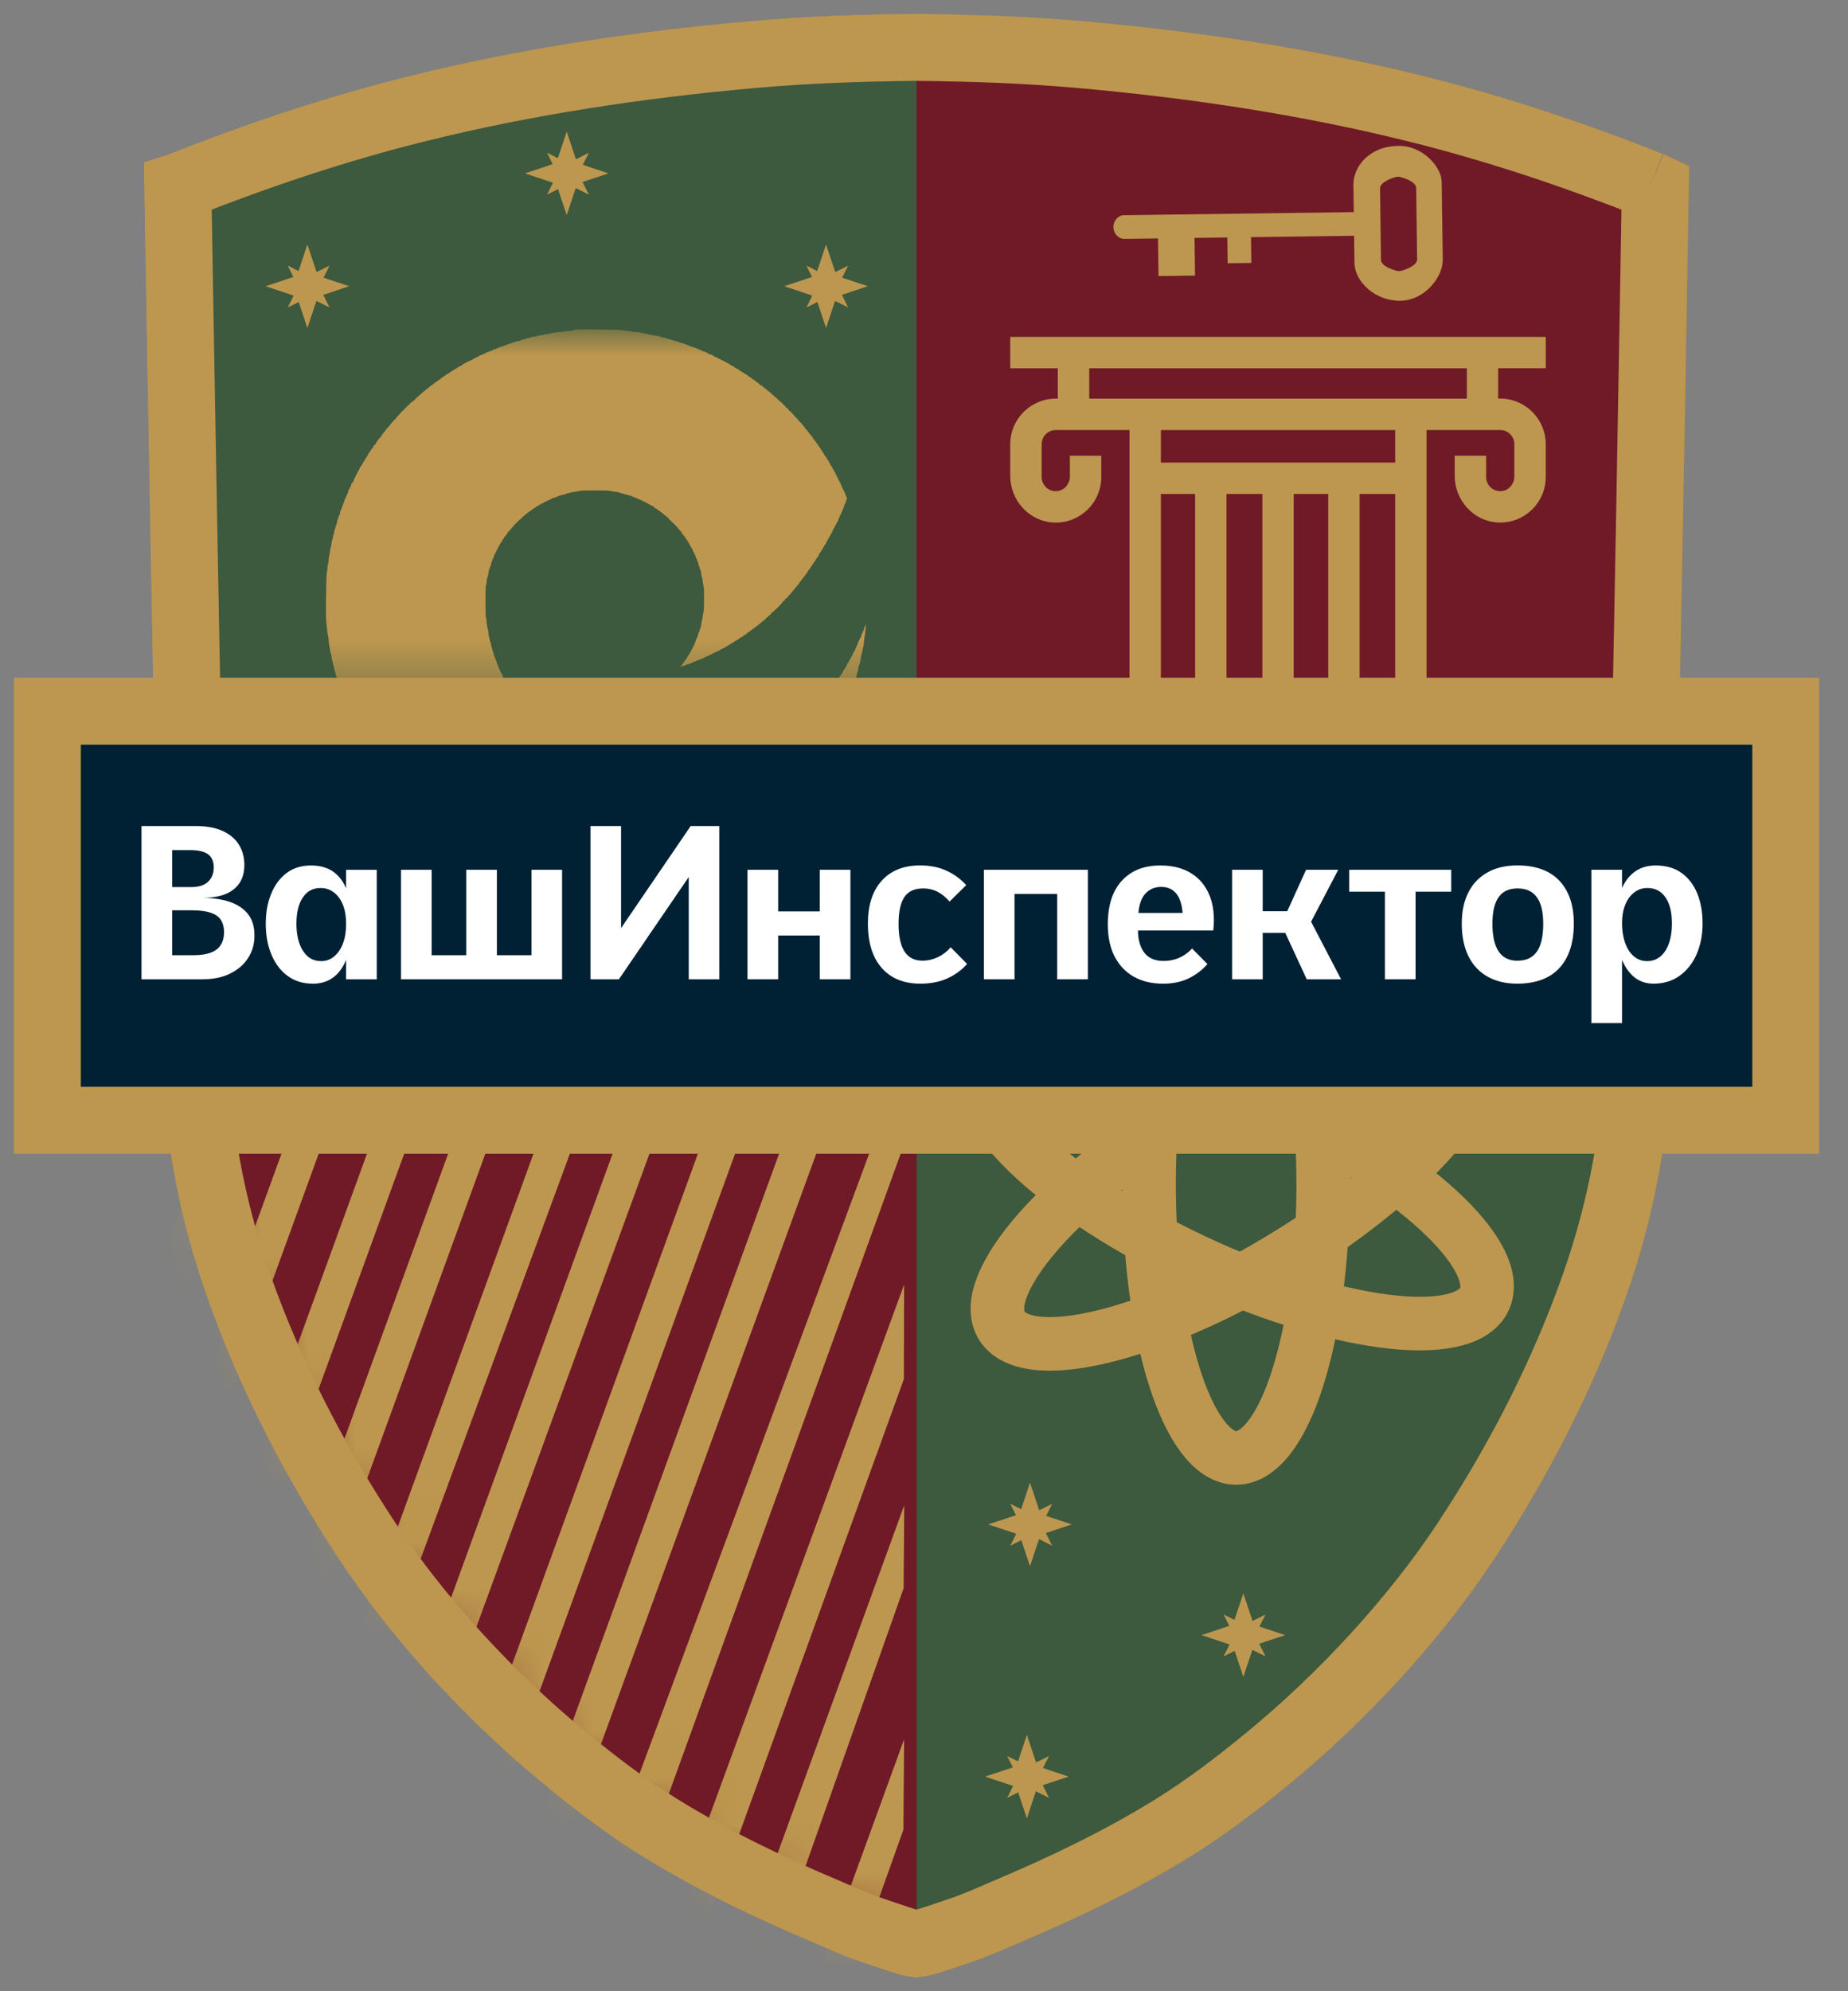 <?xml version="1.0" encoding="UTF-8"?> <svg xmlns="http://www.w3.org/2000/svg" width="39" height="42" viewBox="0 0 39 42" fill="none"><rect x="0" y="0" width="39" height="42" fill="#808080" stroke="none"/><path d="M34.831 3.903C33.225 3.27 31.583 2.716 29.873 2.293C27.581 1.723 25.188 1.364 22.794 1.152C21.624 1.05 19.392 1 19.392 1H19.293C18.115 1.014 17.061 1.05 15.89 1.152C13.497 1.364 11.104 1.723 8.812 2.293C7.101 2.717 5.459 3.27 3.853 3.903C3.786 3.931 3.754 3.941 3.754 3.941C3.754 3.941 3.952 16.011 4.103 21.992C4.146 23.709 4.439 25.428 5.052 27.156C5.69 28.95 6.594 30.751 7.756 32.511C8.831 34.138 10.331 35.776 11.942 37.097C12.568 37.611 13.233 38.12 13.931 38.552C15.109 39.282 16.339 39.851 17.327 40.271C17.715 40.436 18.053 40.591 18.362 40.696C18.799 40.843 19.154 40.975 19.343 41C19.533 40.975 19.888 40.843 20.325 40.696C20.633 40.591 20.97 40.436 21.36 40.271C22.347 39.851 23.578 39.282 24.755 38.552C25.454 38.12 26.118 37.611 26.745 37.097C28.355 35.776 29.855 34.138 30.931 32.511C32.093 30.751 32.997 28.95 33.633 27.156C34.248 25.428 34.539 23.709 34.584 21.992C34.735 16.011 34.933 3.947 34.933 3.947C34.933 3.947 34.9 3.931 34.834 3.903" fill="#002033"></path><path d="M34.831 3.903C33.225 3.27 31.583 2.716 29.873 2.293C27.581 1.723 25.188 1.364 22.794 1.152C21.624 1.05 19.392 1 19.392 1H19.293C18.115 1.014 17.061 1.05 15.89 1.152C13.497 1.364 11.104 1.723 8.812 2.293C7.101 2.717 5.459 3.27 3.853 3.903C3.786 3.931 3.754 3.941 3.754 3.941C3.754 3.941 3.952 16.011 4.103 21.992C4.146 23.709 4.439 25.428 5.052 27.156C5.69 28.95 6.594 30.751 7.756 32.511C8.831 34.138 10.331 35.776 11.942 37.097C12.568 37.611 13.233 38.12 13.931 38.552C15.109 39.282 16.339 39.851 17.327 40.271C17.715 40.436 18.053 40.591 18.362 40.696C18.799 40.843 19.154 40.975 19.343 41C19.533 40.975 19.888 40.843 20.325 40.696C20.633 40.591 20.97 40.436 21.36 40.271C22.347 39.851 23.578 39.282 24.755 38.552C25.454 38.12 26.118 37.611 26.745 37.097C28.355 35.776 29.855 34.138 30.931 32.511C32.093 30.751 32.997 28.95 33.633 27.156C34.248 25.428 34.539 23.709 34.584 21.992C34.735 16.011 34.933 3.947 34.933 3.947C34.933 3.947 34.9 3.931 34.834 3.903" stroke="url(#paint0_linear_64_963)" stroke-width="1.412" stroke-miterlimit="10"></path><path d="M34.544 4.192L34.35 14.626H19.328V1.369C19.328 1.369 27.502 1.298 34.544 4.193V4.192Z" fill="#701A27"></path><path d="M19.343 41V24H4.488C4.488 24 6.238 36.587 19.343 41Z" fill="#701A27"></path><path d="M4.127 4.192L4.321 14.626H19.343V1.369C19.343 1.369 11.169 1.298 4.127 4.193V4.192Z" fill="#3D593E"></path><path d="M19.344 41V24H34.199C34.199 24 32.449 36.587 19.344 41Z" fill="#3D593E"></path><path d="M22.072 32.336L22.619 32.154L22.078 31.974L22.205 31.719L21.931 31.855L21.737 31.272L21.55 31.833L21.321 31.719L21.441 31.959L20.855 32.154L21.447 32.351L21.321 32.603L21.554 32.486L21.737 33.036L21.927 32.464L22.205 32.603L22.072 32.336Z" fill="#BD974F"></path><path d="M6.822 6.22L7.369 6.037L6.828 5.857L6.955 5.602L6.681 5.739L6.487 5.156L6.3 5.717L6.071 5.602L6.191 5.842L5.605 6.037L6.197 6.235L6.071 6.486L6.304 6.37L6.487 6.919L6.678 6.347L6.955 6.486L6.822 6.22Z" fill="#BD974F"></path><path d="M12.294 3.839L12.842 3.657L12.3 3.477L12.428 3.222L12.154 3.359L11.96 2.775L11.773 3.336L11.544 3.222L11.664 3.462L11.078 3.657L11.67 3.854L11.544 4.106L11.777 3.989L11.96 4.539L12.15 3.967L12.428 4.106L12.294 3.839Z" fill="#BD974F"></path><path d="M17.767 6.22L18.314 6.037L17.773 5.857L17.901 5.602L17.627 5.739L17.433 5.156L17.246 5.717L17.017 5.602L17.137 5.842L16.551 6.037L17.142 6.235L17.017 6.486L17.25 6.37L17.433 6.919L17.623 6.347L17.901 6.486L17.767 6.22Z" fill="#BD974F"></path><path d="M26.574 34.671L27.121 34.489L26.579 34.308L26.707 34.054L26.433 34.19L26.239 33.607L26.052 34.168L25.823 34.054L25.943 34.294L25.357 34.489L25.949 34.686L25.823 34.937L26.056 34.821L26.239 35.371L26.43 34.799L26.707 34.937L26.574 34.671Z" fill="#BD974F"></path><path d="M22.006 37.655L22.552 37.473L22.011 37.293L22.139 37.038L21.865 37.175L21.671 36.591L21.484 37.152L21.255 37.038L21.375 37.278L20.789 37.473L21.381 37.67L21.255 37.922L21.488 37.805L21.671 38.355L21.861 37.783L22.139 37.922L22.006 37.655Z" fill="#BD974F"></path><mask id="mask0_64_963" style="mask-type:luminance" maskUnits="userSpaceOnUse" x="3" y="1" width="32" height="40"><path d="M34.831 3.904C33.225 3.27 31.583 2.716 29.873 2.293C27.581 1.723 25.188 1.364 22.794 1.153C21.624 1.05 20.569 1.014 19.392 1H19.293C18.115 1.014 17.061 1.05 15.89 1.153C13.497 1.364 11.104 1.723 8.812 2.293C7.101 2.717 5.459 3.27 3.853 3.904C3.786 3.931 3.754 3.941 3.754 3.941C3.754 3.941 3.952 16.011 4.103 21.992C4.146 23.709 4.439 25.428 5.052 27.156C5.69 28.95 6.594 30.751 7.756 32.511C8.831 34.138 10.331 35.776 11.942 37.097C12.568 37.611 13.233 38.12 13.931 38.552C15.109 39.282 16.339 39.851 17.327 40.271C17.715 40.436 18.053 40.591 18.362 40.696C18.799 40.843 19.154 40.975 19.343 41C19.533 40.975 19.888 40.843 20.325 40.696C20.633 40.591 20.97 40.436 21.36 40.271C22.347 39.851 23.578 39.282 24.755 38.552C25.454 38.12 26.118 37.611 26.745 37.097C28.355 35.776 29.855 34.138 30.931 32.511C32.093 30.751 32.997 28.95 33.633 27.156C34.248 25.428 34.539 23.709 34.584 21.992C34.735 16.011 34.933 3.947 34.933 3.947C34.933 3.947 34.9 3.931 34.834 3.904" fill="white"></path></mask><g mask="url(#mask0_64_963)"><path d="M8.689 18.939L7.996 18.687L-0.889 43.099L-0.196 43.352L8.689 18.939Z" fill="#BD974F"></path><path d="M10.283 19.518L9.59 19.265L0.704 43.678L1.398 43.93L10.283 19.518Z" fill="#BD974F"></path><path d="M11.795 20.07L11.102 19.817L2.216 44.23L2.909 44.482L11.795 20.07Z" fill="#BD974F"></path><path d="M6.405 39.59L5.172 41.059L12.692 20.396L13.385 20.648L6.405 39.59Z" fill="#BD974F"></path><path d="M9.454 35.957L8.117 37.551L14.166 20.934L14.858 21.187L9.454 35.957Z" fill="#BD974F"></path><path d="M10.468 38.196L8.674 40.969L15.755 21.513L16.448 21.765L10.468 38.196Z" fill="#BD974F"></path><path d="M12.184 38.157L9.762 42.69L17.268 22.064L17.962 22.317L12.184 38.157Z" fill="#BD974F"></path><path d="M13.623 39.191L12.93 38.939L19.086 22.329L19.081 24.133L13.623 39.191Z" fill="#BD974F"></path><path d="M7.158 18.381L6.465 18.129L-2.421 42.541L-1.727 42.794L7.158 18.381Z" fill="#BD974F"></path><path d="M5.814 17.869L5.121 17.616L-3.764 42.029L-3.071 42.281L5.814 17.869Z" fill="#BD974F"></path><path d="M13.945 43.259L13.252 43.007L19.08 27.096L19.075 29.089L13.945 43.259Z" fill="#BD974F"></path><path d="M13.799 48.425L13.105 48.173L19.083 31.75L19.07 33.499L13.799 48.425Z" fill="#BD974F"></path><path d="M13.873 53.15L13.18 52.898L19.08 36.687L19.066 38.591L13.873 53.15Z" fill="#BD974F"></path></g><path d="M34.831 3.903C33.225 3.27 31.583 2.716 29.873 2.293C27.581 1.723 25.188 1.364 22.794 1.152C21.624 1.05 20.569 1.014 19.392 1H19.293C18.115 1.014 17.061 1.05 15.89 1.152C13.497 1.364 11.104 1.723 8.812 2.293C7.101 2.717 5.459 3.27 3.853 3.903C3.786 3.931 3.754 3.941 3.754 3.941C3.754 3.941 3.952 16.011 4.103 21.992C4.146 23.709 4.439 25.428 5.052 27.156C5.69 28.95 6.594 30.751 7.756 32.511C8.831 34.138 10.331 35.776 11.942 37.097C12.568 37.611 13.233 38.12 13.931 38.552C15.109 39.282 16.339 39.851 17.327 40.271C17.715 40.436 18.053 40.591 18.362 40.696C18.799 40.843 19.154 40.975 19.343 41C19.533 40.975 19.888 40.843 20.325 40.696C20.633 40.591 20.97 40.436 21.36 40.271C22.347 39.851 23.578 39.282 24.755 38.552C25.454 38.12 26.118 37.611 26.745 37.097C28.355 35.776 29.855 34.138 30.931 32.511C32.093 30.751 32.997 28.95 33.633 27.156C34.248 25.428 34.539 23.709 34.584 21.992C34.735 16.011 34.933 3.947 34.933 3.947C34.933 3.947 34.9 3.931 34.834 3.903" stroke="#BD974F" stroke-width="1.412" stroke-miterlimit="10"></path><mask id="mask1_64_963" style="mask-type:luminance" maskUnits="userSpaceOnUse" x="5" y="6" width="15" height="9"><path d="M19.185 6.957H5.223V14.626H19.185V6.957Z" fill="white"></path></mask><g mask="url(#mask1_64_963)"><path fill-rule="evenodd" clip-rule="evenodd" d="M12.119 6.964C12.11 6.97 12.073 6.976 12.038 6.978C12.003 6.981 11.942 6.986 11.902 6.992C11.863 6.998 11.789 7.006 11.738 7.011C11.687 7.015 11.64 7.024 11.634 7.029C11.627 7.034 11.589 7.041 11.549 7.045C11.508 7.049 11.475 7.055 11.475 7.059C11.475 7.063 11.444 7.069 11.406 7.072C11.368 7.075 11.336 7.082 11.334 7.087C11.333 7.092 11.302 7.099 11.265 7.103C11.229 7.106 11.2 7.112 11.2 7.116C11.2 7.12 11.176 7.127 11.147 7.13C11.119 7.134 11.095 7.14 11.095 7.144C11.095 7.149 11.074 7.155 11.049 7.158C11.023 7.162 10.997 7.17 10.991 7.178C10.984 7.187 10.963 7.193 10.937 7.193C10.914 7.193 10.896 7.197 10.896 7.202C10.896 7.207 10.883 7.211 10.867 7.211C10.851 7.211 10.838 7.215 10.838 7.219C10.838 7.227 10.771 7.25 10.744 7.25C10.734 7.25 10.723 7.254 10.72 7.259C10.716 7.264 10.694 7.273 10.671 7.279C10.648 7.285 10.629 7.293 10.629 7.297C10.629 7.301 10.611 7.306 10.59 7.309C10.568 7.312 10.548 7.318 10.544 7.323C10.541 7.328 10.525 7.335 10.508 7.339C10.491 7.343 10.477 7.349 10.477 7.353C10.477 7.357 10.46 7.364 10.439 7.367C10.418 7.371 10.401 7.377 10.401 7.382C10.401 7.387 10.393 7.392 10.382 7.392C10.371 7.392 10.363 7.396 10.363 7.402C10.363 7.407 10.359 7.409 10.354 7.406C10.348 7.403 10.335 7.407 10.323 7.415C10.311 7.423 10.293 7.43 10.281 7.43C10.27 7.43 10.259 7.433 10.257 7.436C10.253 7.447 10.171 7.486 10.155 7.487C10.147 7.487 10.129 7.495 10.117 7.505C10.104 7.516 10.088 7.524 10.081 7.524C10.075 7.524 10.069 7.528 10.069 7.534C10.069 7.539 10.059 7.543 10.045 7.543C10.032 7.543 10.019 7.55 10.016 7.557C10.013 7.564 9.998 7.573 9.983 7.577C9.968 7.58 9.955 7.586 9.955 7.591C9.955 7.596 9.95 7.6 9.943 7.6C9.937 7.6 9.9 7.615 9.86 7.635C9.789 7.672 9.777 7.678 9.747 7.704C9.738 7.712 9.723 7.72 9.712 7.722C9.702 7.724 9.692 7.728 9.689 7.732C9.687 7.735 9.673 7.744 9.658 7.751C9.644 7.759 9.632 7.768 9.632 7.772C9.632 7.776 9.626 7.78 9.617 7.78C9.609 7.78 9.594 7.789 9.583 7.799C9.571 7.81 9.556 7.819 9.55 7.819C9.543 7.819 9.537 7.823 9.537 7.828C9.537 7.833 9.532 7.837 9.525 7.837C9.518 7.837 9.503 7.846 9.492 7.856C9.481 7.867 9.469 7.876 9.465 7.876C9.455 7.876 9.325 7.965 9.296 7.992C9.281 8.006 9.263 8.018 9.256 8.018C9.249 8.018 9.243 8.022 9.243 8.026C9.243 8.031 9.233 8.039 9.22 8.045C9.198 8.055 9.164 8.081 9.128 8.116C9.118 8.125 9.106 8.132 9.102 8.132C9.098 8.132 9.078 8.146 9.06 8.163C9.015 8.204 8.985 8.227 8.976 8.227C8.972 8.227 8.968 8.234 8.968 8.242C8.968 8.25 8.964 8.254 8.959 8.251C8.955 8.248 8.935 8.261 8.917 8.279C8.899 8.298 8.882 8.313 8.879 8.313C8.877 8.313 8.855 8.332 8.832 8.356C8.807 8.379 8.784 8.398 8.779 8.398C8.774 8.398 8.77 8.405 8.77 8.413C8.77 8.421 8.766 8.427 8.761 8.427C8.756 8.427 8.736 8.442 8.716 8.46C8.697 8.479 8.675 8.494 8.668 8.494C8.661 8.494 8.656 8.499 8.656 8.506C8.656 8.52 8.623 8.551 8.608 8.551C8.602 8.551 8.598 8.554 8.598 8.559C8.598 8.571 8.564 8.608 8.552 8.608C8.546 8.608 8.541 8.612 8.541 8.617C8.541 8.622 8.531 8.637 8.517 8.65C8.504 8.663 8.489 8.674 8.484 8.674C8.478 8.674 8.475 8.679 8.475 8.684C8.475 8.69 8.449 8.72 8.418 8.751C8.387 8.783 8.359 8.817 8.356 8.827C8.353 8.837 8.345 8.845 8.339 8.845C8.332 8.845 8.321 8.854 8.313 8.866C8.305 8.877 8.285 8.9 8.268 8.918C8.251 8.936 8.238 8.953 8.238 8.956C8.238 8.959 8.222 8.977 8.204 8.996C8.152 9.05 8.143 9.061 8.143 9.068C8.143 9.074 8.121 9.101 8.079 9.147C8.067 9.16 8.058 9.174 8.058 9.179C8.058 9.184 8.046 9.2 8.031 9.216C7.985 9.266 7.925 9.352 7.925 9.367C7.925 9.373 7.916 9.379 7.906 9.383C7.895 9.386 7.886 9.397 7.886 9.407C7.886 9.417 7.874 9.437 7.859 9.451C7.845 9.466 7.829 9.487 7.825 9.499C7.822 9.511 7.815 9.52 7.81 9.52C7.805 9.52 7.801 9.527 7.801 9.535C7.801 9.543 7.794 9.552 7.787 9.555C7.78 9.558 7.771 9.572 7.767 9.588C7.764 9.603 7.758 9.615 7.754 9.615C7.749 9.615 7.741 9.628 7.734 9.644C7.728 9.659 7.719 9.672 7.714 9.672C7.71 9.672 7.706 9.678 7.706 9.687C7.706 9.695 7.698 9.71 7.688 9.72C7.678 9.731 7.659 9.763 7.644 9.792C7.629 9.821 7.611 9.847 7.605 9.85C7.598 9.852 7.592 9.863 7.592 9.873C7.592 9.884 7.583 9.903 7.573 9.916C7.562 9.929 7.553 9.946 7.553 9.953C7.553 9.961 7.55 9.966 7.545 9.966C7.54 9.966 7.533 9.979 7.529 9.995C7.526 10.01 7.519 10.023 7.515 10.023C7.511 10.023 7.504 10.036 7.501 10.051C7.497 10.066 7.489 10.084 7.481 10.091C7.474 10.097 7.467 10.112 7.467 10.124C7.467 10.137 7.463 10.147 7.459 10.147C7.455 10.147 7.445 10.16 7.439 10.176C7.432 10.191 7.423 10.204 7.419 10.204C7.414 10.204 7.41 10.217 7.41 10.233C7.41 10.248 7.407 10.261 7.402 10.261C7.398 10.261 7.389 10.276 7.382 10.295C7.374 10.313 7.365 10.328 7.361 10.328C7.357 10.328 7.353 10.339 7.353 10.352C7.353 10.364 7.345 10.392 7.334 10.411C7.324 10.43 7.315 10.452 7.315 10.459C7.315 10.465 7.311 10.47 7.307 10.47C7.302 10.47 7.295 10.485 7.292 10.504C7.288 10.522 7.282 10.537 7.278 10.537C7.273 10.537 7.266 10.554 7.263 10.575C7.259 10.596 7.253 10.615 7.249 10.618C7.244 10.62 7.231 10.654 7.22 10.692C7.208 10.729 7.192 10.769 7.186 10.779C7.179 10.789 7.173 10.812 7.173 10.829C7.173 10.845 7.169 10.86 7.165 10.86C7.161 10.86 7.152 10.88 7.145 10.905C7.138 10.93 7.129 10.954 7.126 10.96C7.122 10.965 7.116 10.987 7.114 11.009C7.111 11.031 7.102 11.062 7.094 11.079C7.085 11.096 7.078 11.119 7.078 11.132C7.078 11.144 7.075 11.154 7.07 11.154C7.065 11.154 7.059 11.177 7.056 11.207C7.053 11.236 7.046 11.265 7.041 11.271C7.036 11.278 7.029 11.306 7.025 11.335C7.021 11.363 7.015 11.389 7.011 11.392C7.006 11.395 7 11.428 6.996 11.466C6.993 11.504 6.986 11.534 6.982 11.534C6.979 11.534 6.972 11.566 6.968 11.605C6.965 11.645 6.958 11.679 6.954 11.681C6.948 11.685 6.938 11.763 6.933 11.852C6.932 11.868 6.928 11.883 6.925 11.886C6.921 11.888 6.916 11.924 6.912 11.966C6.909 12.008 6.901 12.07 6.895 12.104C6.89 12.14 6.883 12.349 6.881 12.603C6.877 13.003 6.878 13.055 6.897 13.225C6.908 13.327 6.921 13.418 6.926 13.427C6.931 13.436 6.935 13.468 6.935 13.498C6.935 13.528 6.94 13.572 6.945 13.595C6.951 13.619 6.959 13.671 6.965 13.712C6.971 13.752 6.979 13.786 6.983 13.786C6.987 13.786 6.993 13.818 6.997 13.857C7 13.896 7.007 13.928 7.011 13.928C7.014 13.928 7.021 13.953 7.025 13.983C7.029 14.013 7.036 14.043 7.041 14.049C7.045 14.055 7.052 14.084 7.055 14.113C7.058 14.142 7.065 14.166 7.069 14.166C7.073 14.166 7.077 14.178 7.077 14.192C7.077 14.206 7.086 14.235 7.096 14.256C7.106 14.277 7.115 14.308 7.115 14.324C7.115 14.341 7.119 14.357 7.123 14.359C7.127 14.362 7.136 14.386 7.143 14.412C7.151 14.438 7.16 14.46 7.164 14.46C7.168 14.46 7.172 14.47 7.172 14.483C7.172 14.496 7.177 14.519 7.183 14.533C7.189 14.548 7.194 14.562 7.195 14.566C7.195 14.569 7.199 14.575 7.203 14.579C7.207 14.583 7.21 14.593 7.21 14.603C7.21 14.612 7.216 14.631 7.224 14.646C7.232 14.661 7.238 14.681 7.238 14.69C7.238 14.699 7.242 14.708 7.247 14.711C7.251 14.714 7.258 14.731 7.261 14.749C7.265 14.767 7.272 14.783 7.277 14.783C7.281 14.783 7.288 14.8 7.292 14.82C7.295 14.841 7.301 14.858 7.305 14.858C7.308 14.858 7.317 14.876 7.324 14.896C7.331 14.917 7.34 14.934 7.344 14.934C7.349 14.934 7.352 14.947 7.352 14.963C7.352 14.978 7.356 14.991 7.361 14.991C7.369 14.991 7.384 15.027 7.382 15.041C7.381 15.045 7.387 15.051 7.395 15.054C7.403 15.057 7.409 15.066 7.409 15.075C7.409 15.093 7.448 15.175 7.459 15.18C7.463 15.181 7.466 15.191 7.466 15.202C7.466 15.212 7.474 15.232 7.485 15.245C7.495 15.258 7.504 15.275 7.504 15.282C7.504 15.29 7.508 15.295 7.513 15.295C7.517 15.295 7.524 15.307 7.528 15.321C7.531 15.335 7.537 15.349 7.541 15.352C7.552 15.361 7.59 15.437 7.59 15.451C7.59 15.46 7.594 15.466 7.598 15.466C7.603 15.466 7.612 15.479 7.618 15.495C7.625 15.511 7.634 15.523 7.639 15.523C7.643 15.523 7.647 15.53 7.647 15.538C7.647 15.546 7.655 15.562 7.666 15.573C7.676 15.584 7.685 15.599 7.685 15.606C7.685 15.613 7.689 15.618 7.694 15.618C7.698 15.618 7.704 15.628 7.707 15.639C7.71 15.651 7.723 15.672 7.736 15.685C7.749 15.698 7.762 15.72 7.766 15.732C7.77 15.744 7.777 15.759 7.782 15.764C7.821 15.812 7.828 15.822 7.828 15.833C7.828 15.84 7.832 15.846 7.837 15.846C7.842 15.846 7.847 15.851 7.847 15.858C7.847 15.865 7.855 15.878 7.866 15.887C7.877 15.896 7.885 15.909 7.885 15.917C7.885 15.925 7.889 15.931 7.893 15.931C7.898 15.931 7.92 15.959 7.943 15.993C7.966 16.027 7.988 16.055 7.992 16.055C7.996 16.055 7.998 16.061 7.998 16.069C7.998 16.076 8.006 16.087 8.015 16.092C8.025 16.098 8.028 16.102 8.024 16.102C8.02 16.102 8.027 16.113 8.038 16.125C8.05 16.137 8.066 16.157 8.074 16.169C8.082 16.18 8.096 16.198 8.105 16.209C8.115 16.22 8.122 16.233 8.122 16.237C8.122 16.242 8.126 16.243 8.131 16.24C8.137 16.237 8.141 16.24 8.141 16.247C8.141 16.254 8.155 16.277 8.174 16.298C8.192 16.319 8.207 16.339 8.207 16.343C8.207 16.347 8.213 16.35 8.221 16.35C8.229 16.35 8.236 16.355 8.236 16.361C8.236 16.367 8.25 16.386 8.269 16.404C8.287 16.422 8.302 16.439 8.302 16.443C8.302 16.447 8.328 16.477 8.359 16.509C8.391 16.542 8.417 16.573 8.417 16.578C8.417 16.584 8.423 16.588 8.43 16.588C8.438 16.588 8.451 16.601 8.461 16.616C8.47 16.632 8.48 16.645 8.483 16.645C8.494 16.645 8.53 16.68 8.53 16.691C8.53 16.697 8.534 16.702 8.539 16.702C8.55 16.702 8.597 16.747 8.597 16.758C8.597 16.762 8.609 16.772 8.625 16.781C8.641 16.791 8.654 16.804 8.654 16.812C8.654 16.819 8.658 16.826 8.663 16.826C8.675 16.826 8.711 16.861 8.711 16.873C8.711 16.879 8.716 16.883 8.721 16.883C8.732 16.883 8.783 16.923 8.84 16.978C8.856 16.993 8.874 17.006 8.88 17.006C8.886 17.006 8.891 17.012 8.891 17.02C8.891 17.028 8.895 17.035 8.898 17.035C8.902 17.035 8.916 17.044 8.929 17.056C8.942 17.068 8.971 17.091 8.992 17.106C9.041 17.141 9.129 17.21 9.149 17.229C9.157 17.237 9.169 17.243 9.175 17.243C9.181 17.243 9.186 17.247 9.186 17.25C9.186 17.254 9.202 17.268 9.222 17.281C9.269 17.313 9.28 17.321 9.298 17.34C9.307 17.35 9.319 17.357 9.326 17.357C9.333 17.357 9.345 17.366 9.354 17.376C9.363 17.387 9.376 17.395 9.383 17.395C9.39 17.395 9.395 17.4 9.395 17.405C9.395 17.41 9.401 17.414 9.408 17.414C9.419 17.414 9.432 17.423 9.477 17.461C9.483 17.466 9.499 17.473 9.512 17.476C9.525 17.48 9.538 17.488 9.541 17.495C9.544 17.503 9.553 17.509 9.561 17.509C9.569 17.509 9.576 17.513 9.576 17.518C9.576 17.523 9.586 17.53 9.599 17.533C9.613 17.537 9.623 17.543 9.623 17.547C9.623 17.552 9.628 17.556 9.635 17.556C9.642 17.556 9.657 17.564 9.668 17.575C9.679 17.585 9.695 17.594 9.703 17.594C9.711 17.594 9.718 17.598 9.718 17.602C9.718 17.607 9.731 17.616 9.746 17.623C9.762 17.629 9.775 17.638 9.775 17.643C9.775 17.647 9.781 17.651 9.79 17.651C9.804 17.651 9.88 17.689 9.889 17.7C9.891 17.704 9.905 17.71 9.919 17.713C9.933 17.717 9.946 17.726 9.949 17.733C9.952 17.74 9.963 17.746 9.974 17.746C9.985 17.746 9.993 17.75 9.993 17.755C9.993 17.759 10.005 17.766 10.019 17.77C10.034 17.773 10.047 17.779 10.05 17.782C10.059 17.794 10.146 17.832 10.163 17.832C10.173 17.832 10.184 17.838 10.186 17.846C10.189 17.854 10.195 17.86 10.199 17.859C10.213 17.857 10.249 17.872 10.249 17.88C10.249 17.885 10.262 17.889 10.278 17.889C10.294 17.889 10.306 17.893 10.306 17.898C10.306 17.902 10.321 17.912 10.34 17.919C10.358 17.925 10.373 17.934 10.373 17.938C10.373 17.943 10.384 17.946 10.397 17.946C10.41 17.946 10.437 17.954 10.456 17.965C10.476 17.975 10.499 17.984 10.508 17.984C10.517 17.984 10.525 17.988 10.525 17.992C10.525 17.997 10.541 18.003 10.562 18.007C10.583 18.01 10.601 18.016 10.602 18.02C10.606 18.029 10.732 18.07 10.755 18.07C10.764 18.07 10.773 18.074 10.776 18.078C10.779 18.082 10.801 18.092 10.824 18.098C10.848 18.105 10.87 18.114 10.873 18.118C10.875 18.123 10.892 18.127 10.909 18.127C10.927 18.127 10.953 18.133 10.968 18.141C10.983 18.149 11.012 18.158 11.031 18.161C11.051 18.165 11.07 18.171 11.072 18.175C11.075 18.18 11.091 18.184 11.107 18.184C11.124 18.184 11.161 18.193 11.19 18.203C11.219 18.213 11.254 18.222 11.268 18.222C11.283 18.222 11.294 18.226 11.294 18.23C11.294 18.235 11.323 18.241 11.357 18.244C11.392 18.247 11.425 18.254 11.431 18.259C11.437 18.264 11.473 18.27 11.511 18.274C11.549 18.278 11.582 18.284 11.585 18.288C11.587 18.293 11.631 18.299 11.682 18.303C11.733 18.307 11.777 18.313 11.779 18.316C11.784 18.322 11.853 18.33 12.107 18.356C12.227 18.369 13.116 18.361 13.175 18.347C13.199 18.342 13.259 18.334 13.308 18.33C13.358 18.326 13.401 18.32 13.403 18.317C13.406 18.314 13.446 18.306 13.494 18.3C13.66 18.279 13.736 18.266 13.736 18.259C13.736 18.255 13.766 18.248 13.803 18.245C13.84 18.241 13.872 18.235 13.875 18.23C13.878 18.226 13.892 18.222 13.905 18.221C13.919 18.221 13.948 18.214 13.969 18.206C13.989 18.198 14.026 18.189 14.049 18.186C14.073 18.183 14.094 18.177 14.095 18.173C14.097 18.169 14.107 18.165 14.118 18.165C14.14 18.165 14.203 18.145 14.211 18.135C14.213 18.132 14.232 18.127 14.254 18.124C14.296 18.119 14.385 18.088 14.39 18.077C14.392 18.073 14.402 18.07 14.413 18.07C14.436 18.07 14.554 18.031 14.562 18.021C14.565 18.017 14.585 18.011 14.607 18.008C14.63 18.004 14.648 17.997 14.648 17.993C14.648 17.989 14.654 17.985 14.662 17.985C14.67 17.985 14.692 17.976 14.712 17.965C14.732 17.955 14.755 17.946 14.764 17.946C14.78 17.946 14.844 17.915 14.861 17.898C14.866 17.893 14.882 17.889 14.897 17.889C14.911 17.889 14.923 17.885 14.923 17.88C14.923 17.875 14.934 17.868 14.947 17.865C14.96 17.861 14.975 17.853 14.981 17.846C14.987 17.838 15.001 17.832 15.01 17.832C15.02 17.832 15.044 17.824 15.063 17.813C15.083 17.803 15.105 17.794 15.112 17.794C15.118 17.794 15.122 17.79 15.119 17.785C15.116 17.781 15.129 17.774 15.147 17.771C15.165 17.767 15.18 17.76 15.18 17.756C15.18 17.751 15.186 17.746 15.193 17.746C15.201 17.746 15.211 17.74 15.218 17.732C15.224 17.725 15.241 17.716 15.257 17.713C15.272 17.709 15.285 17.703 15.285 17.698C15.285 17.693 15.291 17.689 15.298 17.689C15.305 17.689 15.322 17.681 15.335 17.67C15.348 17.66 15.366 17.651 15.374 17.651C15.383 17.651 15.389 17.647 15.389 17.642C15.389 17.638 15.397 17.632 15.406 17.629C15.415 17.626 15.444 17.61 15.47 17.594C15.496 17.578 15.525 17.562 15.534 17.559C15.543 17.556 15.551 17.55 15.551 17.547C15.551 17.544 15.568 17.533 15.59 17.523C15.611 17.514 15.63 17.5 15.633 17.493C15.636 17.485 15.644 17.48 15.65 17.48C15.656 17.48 15.683 17.465 15.709 17.446C15.734 17.428 15.759 17.413 15.763 17.413C15.768 17.413 15.784 17.4 15.801 17.384C15.818 17.369 15.837 17.356 15.844 17.356C15.851 17.356 15.868 17.343 15.883 17.328C15.898 17.313 15.918 17.298 15.928 17.295C15.937 17.291 15.959 17.277 15.975 17.263C15.991 17.248 16.015 17.23 16.026 17.222C16.037 17.215 16.054 17.202 16.064 17.194C16.073 17.186 16.09 17.173 16.102 17.165C16.125 17.149 16.15 17.129 16.194 17.089C16.211 17.073 16.227 17.061 16.229 17.061C16.232 17.061 16.248 17.048 16.265 17.032C16.356 16.95 16.372 16.937 16.383 16.937C16.39 16.937 16.396 16.931 16.396 16.923C16.396 16.915 16.4 16.909 16.404 16.909C16.408 16.909 16.458 16.864 16.514 16.809C16.57 16.754 16.62 16.709 16.625 16.709C16.63 16.709 16.634 16.705 16.634 16.699C16.634 16.694 16.661 16.661 16.696 16.627C16.73 16.592 16.758 16.56 16.758 16.555C16.758 16.55 16.762 16.549 16.767 16.552C16.772 16.555 16.776 16.551 16.776 16.543C16.776 16.535 16.783 16.528 16.791 16.528C16.798 16.528 16.805 16.524 16.805 16.519C16.805 16.513 16.822 16.491 16.843 16.469C16.917 16.39 16.928 16.377 16.928 16.369C16.928 16.365 16.941 16.351 16.957 16.338C16.973 16.325 16.985 16.311 16.985 16.308C16.985 16.304 17 16.285 17.018 16.265C17.036 16.245 17.052 16.226 17.052 16.221C17.052 16.217 17.064 16.201 17.08 16.186C17.096 16.171 17.109 16.156 17.109 16.153C17.109 16.148 17.132 16.118 17.154 16.095C17.16 16.088 17.166 16.078 17.166 16.074C17.166 16.07 17.173 16.059 17.183 16.051C17.208 16.028 17.232 15.993 17.232 15.98C17.232 15.974 17.238 15.967 17.244 15.964C17.251 15.962 17.265 15.944 17.275 15.924C17.286 15.904 17.306 15.875 17.32 15.859C17.334 15.843 17.346 15.827 17.346 15.823C17.346 15.808 17.351 15.801 17.377 15.776C17.392 15.761 17.403 15.744 17.403 15.737C17.403 15.729 17.412 15.713 17.422 15.701C17.451 15.665 17.454 15.661 17.479 15.611C17.492 15.585 17.506 15.563 17.51 15.561C17.514 15.559 17.517 15.552 17.517 15.544C17.517 15.537 17.523 15.528 17.531 15.525C17.538 15.522 17.547 15.508 17.55 15.492C17.554 15.477 17.56 15.465 17.564 15.465C17.569 15.465 17.575 15.453 17.578 15.439C17.582 15.424 17.588 15.411 17.592 15.408C17.602 15.401 17.64 15.332 17.64 15.322C17.64 15.318 17.653 15.295 17.669 15.271C17.685 15.248 17.697 15.223 17.697 15.216C17.697 15.21 17.706 15.191 17.716 15.175C17.726 15.159 17.735 15.139 17.735 15.13C17.735 15.12 17.739 15.113 17.744 15.113C17.748 15.113 17.755 15.1 17.759 15.085C17.762 15.069 17.769 15.056 17.774 15.056C17.779 15.056 17.785 15.041 17.788 15.023C17.792 15.005 17.798 14.989 17.802 14.989C17.806 14.989 17.812 14.976 17.816 14.961C17.819 14.945 17.825 14.932 17.829 14.932C17.832 14.932 17.84 14.918 17.846 14.901C17.874 14.82 17.898 14.758 17.922 14.71C17.929 14.695 17.935 14.672 17.935 14.66C17.935 14.648 17.939 14.638 17.943 14.638C17.948 14.638 17.957 14.619 17.963 14.595C17.97 14.572 17.979 14.553 17.983 14.553C17.987 14.553 17.992 14.531 17.996 14.505C17.999 14.479 18.006 14.457 18.011 14.457C18.015 14.457 18.022 14.438 18.026 14.414C18.029 14.391 18.036 14.371 18.04 14.371C18.044 14.371 18.049 14.35 18.053 14.324C18.056 14.298 18.063 14.276 18.068 14.276C18.073 14.276 18.078 14.266 18.078 14.254C18.078 14.241 18.086 14.204 18.097 14.171C18.108 14.138 18.116 14.098 18.116 14.081C18.116 14.064 18.119 14.048 18.123 14.046C18.134 14.042 18.165 13.921 18.17 13.863C18.172 13.836 18.178 13.811 18.182 13.806C18.187 13.8 18.196 13.759 18.203 13.713C18.209 13.667 18.218 13.63 18.223 13.63C18.227 13.63 18.23 13.607 18.23 13.578C18.23 13.55 18.236 13.493 18.244 13.452C18.252 13.412 18.262 13.337 18.265 13.288C18.268 13.238 18.276 13.194 18.281 13.189C18.288 13.184 18.287 13.183 18.278 13.185C18.259 13.19 18.23 13.248 18.23 13.28C18.23 13.294 18.226 13.306 18.221 13.306C18.216 13.306 18.211 13.31 18.211 13.316C18.211 13.321 18.203 13.344 18.192 13.367C18.181 13.389 18.172 13.418 18.171 13.428C18.169 13.439 18.164 13.45 18.158 13.452C18.151 13.455 18.143 13.47 18.14 13.486C18.137 13.502 18.13 13.515 18.125 13.515C18.12 13.515 18.116 13.523 18.116 13.532C18.116 13.541 18.108 13.566 18.097 13.586C18.086 13.607 18.078 13.629 18.078 13.636C18.078 13.643 18.074 13.648 18.069 13.648C18.065 13.648 18.058 13.663 18.054 13.681C18.051 13.698 18.045 13.714 18.042 13.716C18.03 13.721 17.992 13.796 17.992 13.813C17.992 13.821 17.988 13.828 17.984 13.828C17.979 13.828 17.973 13.835 17.97 13.845C17.967 13.854 17.957 13.874 17.948 13.89C17.939 13.906 17.928 13.925 17.924 13.933C17.92 13.941 17.912 13.957 17.907 13.968C17.902 13.98 17.893 13.989 17.888 13.989C17.882 13.989 17.878 14 17.878 14.014C17.878 14.027 17.872 14.04 17.864 14.043C17.857 14.046 17.848 14.061 17.844 14.076C17.84 14.092 17.836 14.102 17.833 14.1C17.828 14.095 17.815 14.115 17.771 14.201C17.758 14.226 17.746 14.244 17.743 14.242C17.741 14.239 17.728 14.258 17.716 14.282C17.703 14.307 17.688 14.331 17.681 14.336C17.675 14.341 17.654 14.369 17.634 14.398C17.615 14.427 17.596 14.453 17.593 14.455C17.59 14.458 17.581 14.472 17.573 14.487C17.566 14.502 17.55 14.524 17.538 14.535C17.526 14.546 17.517 14.558 17.516 14.562C17.516 14.566 17.504 14.582 17.488 14.598C17.472 14.613 17.459 14.629 17.459 14.634C17.459 14.642 17.412 14.697 17.334 14.78C17.309 14.806 17.288 14.829 17.288 14.832C17.288 14.835 17.276 14.85 17.262 14.864C17.248 14.878 17.229 14.898 17.22 14.908C17.212 14.917 17.18 14.948 17.151 14.977C17.122 15.005 17.098 15.031 17.098 15.036C17.098 15.039 17.088 15.045 17.075 15.049C17.061 15.052 17.051 15.06 17.051 15.066C17.051 15.073 17.042 15.085 17.031 15.092C17.02 15.1 16.997 15.12 16.98 15.137C16.963 15.155 16.946 15.168 16.944 15.168C16.941 15.168 16.925 15.18 16.911 15.195C16.897 15.21 16.872 15.231 16.856 15.242C16.805 15.28 16.774 15.305 16.749 15.327C16.736 15.339 16.722 15.348 16.717 15.348C16.713 15.348 16.697 15.361 16.68 15.377C16.664 15.393 16.645 15.405 16.637 15.405C16.629 15.405 16.625 15.41 16.628 15.415C16.631 15.419 16.628 15.424 16.621 15.424C16.614 15.424 16.599 15.432 16.587 15.443C16.576 15.454 16.563 15.462 16.557 15.462C16.549 15.462 16.535 15.472 16.497 15.505C16.479 15.52 16.431 15.548 16.412 15.554C16.403 15.557 16.396 15.563 16.396 15.567C16.396 15.571 16.383 15.577 16.368 15.581C16.353 15.584 16.338 15.593 16.335 15.601C16.332 15.608 16.323 15.614 16.316 15.614C16.308 15.614 16.301 15.619 16.301 15.624C16.301 15.629 16.289 15.636 16.275 15.639C16.26 15.643 16.247 15.649 16.244 15.652C16.233 15.665 16.169 15.7 16.155 15.7C16.146 15.7 16.139 15.704 16.139 15.708C16.139 15.713 16.132 15.719 16.122 15.722C16.113 15.725 16.095 15.733 16.082 15.741C16.038 15.767 15.915 15.823 15.903 15.823C15.897 15.823 15.892 15.827 15.892 15.832C15.892 15.837 15.877 15.844 15.858 15.847C15.84 15.851 15.825 15.857 15.825 15.862C15.825 15.867 15.807 15.873 15.787 15.876C15.766 15.88 15.749 15.886 15.749 15.891C15.749 15.895 15.743 15.899 15.737 15.899C15.731 15.899 15.709 15.907 15.69 15.918C15.67 15.928 15.643 15.937 15.63 15.937C15.618 15.937 15.607 15.942 15.607 15.947C15.607 15.952 15.6 15.956 15.592 15.956C15.584 15.956 15.561 15.964 15.54 15.975C15.52 15.986 15.495 15.994 15.485 15.994C15.476 15.994 15.455 16.001 15.44 16.008C15.424 16.016 15.401 16.024 15.389 16.026C15.375 16.029 15.352 16.035 15.336 16.041C15.257 16.067 15.171 16.089 15.153 16.089C15.142 16.089 15.132 16.093 15.132 16.098C15.132 16.102 15.105 16.109 15.071 16.113C15.037 16.116 15.007 16.123 15.004 16.127C15.002 16.131 14.973 16.137 14.94 16.142C14.908 16.145 14.876 16.152 14.87 16.157C14.865 16.161 14.822 16.168 14.775 16.172C14.729 16.175 14.688 16.181 14.686 16.184C14.683 16.188 14.636 16.196 14.582 16.201C14.526 16.207 14.443 16.217 14.396 16.223C14.287 16.236 13.587 16.23 13.531 16.214C13.511 16.208 13.456 16.201 13.411 16.198C13.365 16.194 13.327 16.188 13.327 16.184C13.327 16.18 13.295 16.175 13.255 16.172C13.215 16.168 13.177 16.162 13.171 16.157C13.166 16.153 13.136 16.146 13.105 16.142C13.074 16.139 13.044 16.132 13.038 16.128C13.033 16.123 13.001 16.116 12.969 16.113C12.937 16.108 12.909 16.103 12.909 16.099C12.909 16.095 12.893 16.088 12.874 16.084C12.832 16.075 12.836 16.077 12.802 16.062C12.787 16.056 12.765 16.051 12.753 16.051C12.741 16.051 12.728 16.047 12.725 16.042C12.721 16.036 12.711 16.032 12.702 16.032C12.693 16.032 12.668 16.024 12.646 16.013C12.624 16.003 12.599 15.994 12.589 15.994C12.579 15.994 12.555 15.986 12.535 15.975C12.514 15.964 12.492 15.956 12.485 15.956C12.478 15.956 12.473 15.951 12.473 15.946C12.473 15.941 12.466 15.937 12.458 15.937C12.445 15.937 12.415 15.925 12.324 15.884C12.308 15.876 12.287 15.87 12.279 15.87C12.271 15.87 12.264 15.866 12.264 15.861C12.264 15.856 12.251 15.849 12.235 15.846C12.219 15.842 12.207 15.836 12.207 15.831C12.207 15.827 12.195 15.82 12.181 15.816C12.166 15.813 12.143 15.802 12.13 15.792C12.116 15.783 12.1 15.775 12.094 15.775C12.089 15.775 12.084 15.77 12.084 15.765C12.084 15.76 12.077 15.756 12.069 15.756C12.056 15.756 12 15.722 11.988 15.707C11.986 15.703 11.972 15.697 11.957 15.694C11.943 15.691 11.931 15.684 11.931 15.68C11.931 15.675 11.922 15.669 11.91 15.665C11.899 15.662 11.884 15.654 11.877 15.648C11.85 15.625 11.84 15.617 11.822 15.61C11.811 15.606 11.801 15.604 11.8 15.606C11.798 15.607 11.792 15.601 11.787 15.592C11.782 15.583 11.774 15.575 11.769 15.575C11.761 15.575 11.736 15.557 11.707 15.53C11.7 15.524 11.689 15.518 11.683 15.518C11.678 15.518 11.66 15.506 11.646 15.49C11.631 15.474 11.615 15.461 11.611 15.461C11.606 15.461 11.589 15.448 11.572 15.433C11.556 15.417 11.538 15.404 11.534 15.404C11.53 15.404 11.515 15.392 11.502 15.377C11.489 15.363 11.469 15.347 11.458 15.343C11.446 15.34 11.435 15.329 11.431 15.318C11.428 15.308 11.422 15.302 11.417 15.305C11.413 15.307 11.407 15.303 11.404 15.295C11.401 15.287 11.392 15.281 11.384 15.281C11.376 15.281 11.369 15.276 11.369 15.271C11.369 15.263 11.335 15.224 11.327 15.224C11.321 15.224 11.189 15.092 11.189 15.085C11.189 15.076 11.15 15.043 11.139 15.043C11.135 15.043 11.132 15.038 11.132 15.031C11.132 15.025 11.119 15.009 11.103 14.996C11.087 14.983 11.075 14.968 11.075 14.963C11.075 14.957 11.066 14.946 11.055 14.939C11.045 14.932 11.036 14.922 11.036 14.917C11.036 14.913 11.024 14.897 11.01 14.882C10.974 14.844 10.967 14.835 10.937 14.789C10.922 14.767 10.907 14.749 10.902 14.749C10.898 14.749 10.894 14.74 10.894 14.73C10.894 14.719 10.89 14.713 10.885 14.716C10.879 14.719 10.875 14.717 10.875 14.711C10.875 14.706 10.867 14.692 10.856 14.68C10.846 14.669 10.837 14.654 10.837 14.647C10.837 14.641 10.833 14.635 10.829 14.635C10.824 14.635 10.815 14.622 10.809 14.607C10.802 14.591 10.794 14.578 10.791 14.578C10.788 14.578 10.78 14.566 10.773 14.552C10.767 14.537 10.753 14.516 10.742 14.504C10.732 14.493 10.723 14.478 10.723 14.471C10.723 14.464 10.715 14.448 10.704 14.436C10.693 14.424 10.685 14.408 10.685 14.401C10.685 14.394 10.681 14.388 10.676 14.388C10.672 14.388 10.665 14.377 10.661 14.362C10.657 14.348 10.652 14.334 10.648 14.331C10.637 14.322 10.599 14.247 10.599 14.233C10.599 14.225 10.596 14.218 10.592 14.216C10.58 14.21 10.504 14.043 10.504 14.022C10.504 14.014 10.5 14.009 10.495 14.009C10.49 14.009 10.485 13.999 10.485 13.988C10.485 13.976 10.477 13.949 10.466 13.928C10.456 13.907 10.448 13.882 10.448 13.873C10.448 13.864 10.443 13.857 10.438 13.857C10.432 13.857 10.428 13.848 10.428 13.838C10.428 13.828 10.414 13.774 10.395 13.718C10.377 13.662 10.361 13.602 10.361 13.584C10.361 13.566 10.358 13.552 10.353 13.552C10.349 13.552 10.342 13.533 10.338 13.508C10.335 13.484 10.326 13.447 10.318 13.426C10.311 13.405 10.305 13.363 10.305 13.332C10.305 13.301 10.301 13.276 10.297 13.276C10.288 13.276 10.267 13.137 10.267 13.08C10.267 13.058 10.263 13.039 10.258 13.037C10.241 13.03 10.241 12.341 10.258 12.33C10.263 12.327 10.267 12.31 10.267 12.292C10.267 12.256 10.283 12.179 10.296 12.153C10.3 12.144 10.305 12.121 10.305 12.102C10.305 12.067 10.342 11.943 10.354 11.938C10.358 11.936 10.361 11.924 10.361 11.913C10.361 11.889 10.398 11.783 10.41 11.775C10.414 11.773 10.419 11.754 10.423 11.735C10.426 11.715 10.433 11.699 10.437 11.699C10.441 11.699 10.448 11.686 10.451 11.671C10.454 11.655 10.461 11.642 10.466 11.642C10.471 11.642 10.475 11.637 10.475 11.63C10.475 11.619 10.48 11.608 10.524 11.528C10.569 11.447 10.584 11.424 10.591 11.424C10.595 11.424 10.598 11.415 10.598 11.405C10.598 11.394 10.604 11.383 10.612 11.38C10.62 11.377 10.629 11.366 10.632 11.355C10.639 11.334 10.646 11.325 10.686 11.281C10.7 11.265 10.714 11.242 10.718 11.229C10.721 11.216 10.727 11.207 10.731 11.21C10.735 11.213 10.745 11.204 10.754 11.191C10.762 11.178 10.784 11.152 10.803 11.134C10.821 11.115 10.836 11.097 10.836 11.094C10.836 11.084 11.07 10.863 11.111 10.835C11.131 10.822 11.158 10.801 11.185 10.778C11.191 10.773 11.201 10.768 11.206 10.768C11.212 10.768 11.219 10.762 11.222 10.755C11.225 10.747 11.236 10.738 11.247 10.734C11.258 10.731 11.272 10.724 11.277 10.72C11.324 10.68 11.335 10.673 11.346 10.673C11.353 10.673 11.367 10.665 11.378 10.654C11.389 10.643 11.404 10.635 11.412 10.635C11.419 10.635 11.426 10.631 11.426 10.626C11.426 10.621 11.438 10.614 11.454 10.611C11.47 10.607 11.483 10.601 11.483 10.597C11.483 10.592 11.495 10.586 11.511 10.582C11.527 10.579 11.54 10.572 11.54 10.568C11.54 10.563 11.555 10.556 11.573 10.553C11.591 10.549 11.607 10.543 11.607 10.539C11.607 10.535 11.618 10.529 11.633 10.525C11.647 10.522 11.661 10.514 11.665 10.509C11.668 10.504 11.688 10.497 11.71 10.494C11.732 10.491 11.749 10.486 11.749 10.481C11.749 10.476 11.758 10.472 11.768 10.472C11.779 10.472 11.788 10.468 11.788 10.462C11.788 10.457 11.791 10.454 11.796 10.457C11.8 10.459 11.815 10.456 11.83 10.448C11.845 10.441 11.871 10.434 11.888 10.434C11.905 10.434 11.922 10.43 11.925 10.426C11.928 10.421 11.952 10.412 11.98 10.406C12.008 10.4 12.039 10.392 12.049 10.387C12.059 10.383 12.096 10.376 12.131 10.373C12.166 10.37 12.209 10.363 12.226 10.356C12.248 10.348 12.341 10.344 12.547 10.344C12.789 10.344 12.849 10.347 12.91 10.361C12.951 10.37 13.001 10.378 13.022 10.378C13.043 10.378 13.06 10.381 13.06 10.386C13.06 10.39 13.088 10.399 13.122 10.406C13.156 10.413 13.187 10.422 13.189 10.427C13.192 10.431 13.207 10.435 13.223 10.435C13.238 10.435 13.264 10.441 13.279 10.449C13.294 10.457 13.307 10.46 13.307 10.457C13.307 10.453 13.312 10.454 13.319 10.461C13.325 10.467 13.338 10.472 13.347 10.472C13.356 10.472 13.364 10.476 13.364 10.481C13.364 10.485 13.382 10.491 13.402 10.495C13.423 10.498 13.44 10.505 13.44 10.51C13.44 10.515 13.446 10.519 13.454 10.519C13.462 10.519 13.484 10.528 13.504 10.539C13.524 10.549 13.545 10.558 13.552 10.558C13.559 10.558 13.563 10.562 13.563 10.567C13.563 10.572 13.572 10.576 13.582 10.576C13.591 10.576 13.606 10.583 13.614 10.59C13.621 10.598 13.639 10.607 13.652 10.61C13.666 10.614 13.678 10.62 13.678 10.625C13.678 10.63 13.684 10.633 13.692 10.633C13.7 10.633 13.714 10.642 13.725 10.653C13.736 10.663 13.755 10.672 13.768 10.672C13.783 10.672 13.792 10.677 13.792 10.687C13.792 10.695 13.8 10.704 13.811 10.707C13.821 10.71 13.83 10.716 13.83 10.721C13.83 10.725 13.836 10.729 13.844 10.729C13.852 10.729 13.866 10.737 13.875 10.748C13.884 10.758 13.895 10.767 13.899 10.767C13.903 10.767 13.912 10.772 13.918 10.777C13.946 10.801 13.972 10.821 13.992 10.834C14.004 10.842 14.028 10.862 14.046 10.879C14.064 10.897 14.081 10.91 14.084 10.91C14.092 10.91 14.125 10.95 14.125 10.96C14.125 10.964 14.129 10.967 14.134 10.967C14.144 10.967 14.305 11.126 14.305 11.136C14.305 11.139 14.316 11.151 14.329 11.163C14.342 11.175 14.352 11.19 14.352 11.195C14.352 11.2 14.358 11.205 14.366 11.205C14.373 11.205 14.381 11.216 14.385 11.229C14.388 11.242 14.398 11.261 14.407 11.27C14.442 11.306 14.466 11.339 14.466 11.348C14.466 11.354 14.471 11.357 14.476 11.357C14.481 11.357 14.485 11.364 14.485 11.372C14.485 11.38 14.489 11.386 14.494 11.386C14.499 11.386 14.504 11.394 14.504 11.405C14.504 11.415 14.512 11.429 14.523 11.436C14.533 11.442 14.542 11.455 14.542 11.464C14.542 11.473 14.546 11.481 14.551 11.481C14.556 11.481 14.563 11.494 14.566 11.509C14.57 11.525 14.577 11.538 14.581 11.538C14.585 11.538 14.592 11.549 14.596 11.562C14.599 11.575 14.606 11.585 14.61 11.585C14.614 11.585 14.618 11.594 14.618 11.603C14.618 11.613 14.625 11.628 14.633 11.636C14.64 11.644 14.647 11.657 14.647 11.665C14.647 11.673 14.651 11.68 14.657 11.68C14.662 11.68 14.664 11.684 14.66 11.69C14.657 11.696 14.659 11.704 14.666 11.708C14.673 11.713 14.68 11.728 14.682 11.742C14.684 11.757 14.69 11.771 14.695 11.773C14.7 11.774 14.703 11.783 14.703 11.792C14.703 11.8 14.711 11.82 14.72 11.836C14.729 11.852 14.738 11.879 14.74 11.898C14.742 11.917 14.747 11.933 14.75 11.936C14.754 11.938 14.762 11.962 14.77 11.988C14.777 12.014 14.786 12.04 14.79 12.044C14.795 12.049 14.798 12.072 14.798 12.093C14.798 12.115 14.805 12.151 14.813 12.173C14.82 12.195 14.83 12.244 14.833 12.281C14.836 12.319 14.843 12.354 14.848 12.361C14.863 12.379 14.861 12.908 14.847 12.912C14.841 12.914 14.836 12.934 14.836 12.956C14.836 12.977 14.828 13.031 14.817 13.074C14.807 13.117 14.798 13.168 14.798 13.186C14.798 13.204 14.795 13.218 14.791 13.218C14.787 13.218 14.778 13.244 14.771 13.275C14.764 13.307 14.755 13.332 14.75 13.332C14.745 13.332 14.741 13.344 14.741 13.358C14.741 13.373 14.733 13.401 14.722 13.42C14.712 13.44 14.703 13.462 14.703 13.47C14.703 13.478 14.698 13.484 14.694 13.484C14.689 13.484 14.684 13.494 14.684 13.506C14.684 13.518 14.676 13.543 14.665 13.563C14.655 13.583 14.646 13.605 14.646 13.613C14.646 13.621 14.642 13.627 14.637 13.627C14.632 13.627 14.625 13.64 14.622 13.655C14.618 13.671 14.612 13.684 14.608 13.684C14.601 13.684 14.59 13.712 14.59 13.728C14.59 13.732 14.583 13.738 14.575 13.743C14.567 13.748 14.56 13.76 14.56 13.77C14.56 13.779 14.547 13.802 14.531 13.819C14.516 13.836 14.503 13.856 14.503 13.863C14.503 13.876 14.49 13.893 14.463 13.92C14.453 13.928 14.446 13.941 14.446 13.948C14.446 13.954 14.437 13.967 14.427 13.976C14.416 13.985 14.407 13.996 14.407 14C14.407 14.005 14.399 14.018 14.388 14.028C14.367 14.05 14.364 14.064 14.379 14.064C14.384 14.064 14.388 14.06 14.388 14.056C14.388 14.051 14.407 14.044 14.431 14.041C14.455 14.038 14.474 14.031 14.474 14.026C14.474 14.022 14.493 14.015 14.517 14.012C14.54 14.008 14.559 14.002 14.559 13.997C14.559 13.993 14.574 13.986 14.593 13.983C14.611 13.98 14.626 13.973 14.626 13.968C14.626 13.963 14.635 13.96 14.645 13.96C14.655 13.96 14.678 13.952 14.695 13.941C14.712 13.93 14.732 13.922 14.74 13.922C14.748 13.922 14.772 13.913 14.792 13.902C14.813 13.892 14.835 13.883 14.842 13.883C14.848 13.883 14.854 13.879 14.854 13.874C14.854 13.869 14.86 13.864 14.868 13.864C14.876 13.864 14.898 13.856 14.918 13.845C14.938 13.835 14.959 13.826 14.966 13.826C14.972 13.826 14.977 13.822 14.977 13.817C14.977 13.812 14.986 13.807 14.996 13.807C15.005 13.807 15.02 13.801 15.027 13.794C15.035 13.786 15.053 13.777 15.066 13.774C15.08 13.77 15.091 13.764 15.091 13.76C15.091 13.756 15.105 13.749 15.122 13.745C15.14 13.742 15.155 13.736 15.158 13.733C15.162 13.727 15.251 13.679 15.307 13.652C15.319 13.646 15.329 13.638 15.329 13.634C15.329 13.63 15.335 13.627 15.343 13.627C15.351 13.627 15.367 13.619 15.378 13.608C15.389 13.598 15.404 13.589 15.411 13.589C15.418 13.589 15.423 13.585 15.423 13.58C15.423 13.576 15.433 13.569 15.445 13.566C15.458 13.564 15.479 13.55 15.493 13.537C15.508 13.524 15.53 13.51 15.542 13.507C15.555 13.504 15.566 13.497 15.566 13.493C15.566 13.488 15.571 13.484 15.578 13.484C15.585 13.484 15.598 13.476 15.606 13.465C15.615 13.455 15.629 13.446 15.635 13.446C15.642 13.446 15.662 13.433 15.68 13.418C15.698 13.402 15.716 13.389 15.722 13.389C15.728 13.389 15.746 13.376 15.763 13.36C15.779 13.345 15.797 13.332 15.801 13.332C15.805 13.332 15.821 13.32 15.836 13.306C15.852 13.292 15.877 13.274 15.891 13.267C15.905 13.259 15.917 13.249 15.917 13.245C15.917 13.241 15.922 13.238 15.927 13.238C15.931 13.238 15.944 13.23 15.954 13.221C15.963 13.211 15.983 13.195 15.999 13.183C16.066 13.131 16.082 13.117 16.11 13.093C16.127 13.079 16.143 13.067 16.147 13.067C16.151 13.067 16.154 13.06 16.154 13.053C16.154 13.045 16.159 13.038 16.165 13.038C16.171 13.038 16.19 13.025 16.206 13.007C16.223 12.99 16.246 12.97 16.257 12.963C16.268 12.955 16.277 12.943 16.277 12.937C16.277 12.93 16.281 12.924 16.285 12.924C16.305 12.924 16.515 12.719 16.515 12.7C16.515 12.693 16.518 12.687 16.523 12.687C16.535 12.687 16.571 12.652 16.571 12.64C16.571 12.635 16.575 12.63 16.579 12.63C16.59 12.63 16.628 12.596 16.628 12.586C16.628 12.581 16.641 12.567 16.656 12.554C16.672 12.541 16.685 12.527 16.685 12.523C16.685 12.52 16.699 12.502 16.716 12.484C16.733 12.465 16.754 12.441 16.764 12.429C16.808 12.37 16.825 12.35 16.844 12.331C16.856 12.319 16.865 12.306 16.865 12.301C16.865 12.297 16.878 12.28 16.892 12.264C16.907 12.248 16.921 12.228 16.925 12.219C16.928 12.21 16.935 12.202 16.939 12.202C16.942 12.202 16.957 12.185 16.97 12.164C16.982 12.144 16.996 12.127 17 12.127C17.004 12.127 17.007 12.121 17.007 12.114C17.007 12.107 17.016 12.095 17.027 12.086C17.037 12.077 17.046 12.061 17.046 12.05C17.046 12.039 17.05 12.033 17.055 12.036C17.061 12.04 17.069 12.031 17.074 12.017C17.079 12.004 17.086 11.993 17.09 11.993C17.095 11.993 17.103 11.982 17.11 11.967C17.116 11.952 17.129 11.932 17.138 11.921C17.148 11.911 17.16 11.892 17.166 11.877C17.173 11.863 17.183 11.851 17.187 11.851C17.192 11.851 17.197 11.844 17.197 11.836C17.197 11.829 17.202 11.822 17.207 11.822C17.212 11.822 17.216 11.816 17.216 11.809C17.216 11.798 17.223 11.788 17.262 11.741C17.267 11.735 17.274 11.72 17.278 11.707C17.282 11.694 17.288 11.682 17.291 11.68C17.3 11.672 17.339 11.614 17.339 11.608C17.339 11.605 17.352 11.584 17.368 11.561C17.384 11.538 17.396 11.515 17.396 11.509C17.396 11.504 17.4 11.499 17.403 11.499C17.407 11.499 17.415 11.489 17.421 11.478C17.444 11.43 17.496 11.333 17.501 11.328C17.504 11.326 17.512 11.313 17.518 11.3C17.524 11.287 17.54 11.259 17.553 11.238C17.566 11.217 17.576 11.193 17.576 11.184C17.576 11.175 17.58 11.167 17.585 11.165C17.589 11.163 17.611 11.123 17.634 11.077C17.658 11.029 17.68 10.99 17.684 10.988C17.688 10.986 17.691 10.977 17.691 10.967C17.691 10.957 17.699 10.935 17.71 10.918C17.72 10.901 17.729 10.879 17.729 10.87C17.729 10.861 17.733 10.853 17.739 10.853C17.744 10.853 17.748 10.848 17.748 10.841C17.748 10.835 17.757 10.812 17.767 10.792C17.777 10.771 17.786 10.749 17.786 10.742C17.786 10.736 17.79 10.73 17.795 10.73C17.799 10.73 17.807 10.712 17.81 10.69C17.814 10.668 17.82 10.648 17.823 10.645C17.833 10.638 17.872 10.527 17.872 10.508C17.872 10.499 17.863 10.475 17.852 10.455C17.841 10.435 17.833 10.409 17.833 10.399C17.833 10.388 17.829 10.379 17.824 10.379C17.819 10.379 17.812 10.367 17.809 10.351C17.806 10.335 17.799 10.322 17.794 10.322C17.789 10.322 17.785 10.317 17.785 10.31C17.785 10.304 17.777 10.282 17.766 10.263C17.755 10.243 17.747 10.221 17.747 10.213C17.747 10.205 17.743 10.199 17.738 10.199C17.733 10.199 17.726 10.186 17.723 10.17C17.719 10.155 17.712 10.142 17.708 10.142C17.703 10.142 17.696 10.13 17.693 10.116C17.689 10.101 17.678 10.078 17.668 10.064C17.659 10.049 17.654 10.037 17.658 10.037C17.663 10.037 17.66 10.032 17.652 10.025C17.644 10.019 17.636 10.005 17.634 9.995C17.632 9.984 17.623 9.964 17.613 9.95C17.603 9.937 17.595 9.92 17.595 9.915C17.595 9.909 17.591 9.904 17.586 9.904C17.582 9.904 17.575 9.893 17.572 9.879C17.568 9.865 17.56 9.849 17.554 9.841C17.525 9.809 17.519 9.799 17.514 9.776C17.51 9.763 17.504 9.752 17.499 9.752C17.494 9.752 17.49 9.746 17.49 9.739C17.49 9.732 17.482 9.716 17.471 9.704C17.461 9.692 17.452 9.678 17.452 9.674C17.452 9.665 17.442 9.651 17.412 9.618C17.402 9.608 17.395 9.593 17.395 9.585C17.395 9.577 17.387 9.563 17.376 9.555C17.365 9.546 17.357 9.533 17.357 9.526C17.357 9.519 17.353 9.514 17.348 9.514C17.344 9.514 17.337 9.504 17.334 9.493C17.331 9.481 17.315 9.457 17.299 9.439C17.284 9.421 17.271 9.402 17.271 9.395C17.271 9.388 17.265 9.38 17.257 9.378C17.249 9.375 17.242 9.367 17.242 9.362C17.242 9.356 17.237 9.346 17.231 9.339C17.224 9.332 17.21 9.314 17.2 9.3C17.189 9.285 17.176 9.268 17.169 9.261C17.162 9.255 17.157 9.246 17.157 9.241C17.157 9.233 17.122 9.187 17.083 9.146C17.071 9.134 17.062 9.119 17.062 9.114C17.062 9.11 17.058 9.106 17.053 9.106C17.048 9.106 17.043 9.101 17.043 9.096C17.043 9.091 17.028 9.072 17.01 9.052C16.992 9.034 16.976 9.015 16.976 9.01C16.976 9.006 16.959 8.985 16.939 8.962C16.918 8.941 16.901 8.919 16.901 8.915C16.901 8.91 16.892 8.904 16.881 8.9C16.871 8.897 16.862 8.889 16.862 8.882C16.862 8.875 16.849 8.857 16.831 8.841C16.814 8.826 16.788 8.797 16.772 8.778C16.726 8.721 16.662 8.658 16.651 8.658C16.645 8.658 16.643 8.656 16.646 8.653C16.652 8.647 16.613 8.601 16.602 8.601C16.592 8.601 16.573 8.579 16.565 8.561C16.562 8.551 16.552 8.544 16.545 8.544C16.537 8.544 16.53 8.537 16.53 8.529C16.53 8.521 16.526 8.517 16.521 8.52C16.516 8.523 16.509 8.517 16.506 8.506C16.503 8.496 16.496 8.487 16.491 8.487C16.482 8.487 16.443 8.453 16.383 8.394C16.366 8.377 16.35 8.363 16.348 8.363C16.345 8.363 16.316 8.338 16.283 8.306C16.25 8.275 16.22 8.249 16.216 8.249C16.212 8.249 16.196 8.237 16.18 8.221C16.165 8.205 16.148 8.192 16.144 8.192C16.139 8.192 16.125 8.18 16.111 8.164C16.098 8.149 16.076 8.133 16.062 8.13C16.048 8.126 16.037 8.118 16.037 8.11C16.037 8.103 16.03 8.097 16.022 8.097C16.015 8.097 16.008 8.092 16.008 8.087C16.008 8.082 16.001 8.074 15.992 8.071C15.976 8.065 15.953 8.048 15.927 8.023C15.92 8.017 15.911 8.011 15.906 8.011C15.902 8.011 15.884 7.999 15.867 7.983C15.85 7.967 15.833 7.954 15.828 7.954C15.822 7.954 15.807 7.943 15.764 7.907C15.757 7.902 15.748 7.897 15.743 7.897C15.738 7.897 15.728 7.892 15.721 7.885C15.705 7.87 15.677 7.853 15.647 7.838C15.634 7.831 15.616 7.819 15.606 7.811C15.597 7.802 15.57 7.786 15.547 7.774C15.524 7.762 15.498 7.745 15.488 7.736C15.479 7.727 15.459 7.717 15.444 7.713C15.43 7.71 15.419 7.703 15.419 7.698C15.419 7.693 15.413 7.688 15.404 7.688C15.396 7.688 15.387 7.682 15.384 7.674C15.381 7.666 15.368 7.66 15.355 7.66C15.343 7.66 15.33 7.653 15.327 7.646C15.324 7.639 15.309 7.63 15.294 7.626C15.279 7.623 15.267 7.616 15.267 7.612C15.267 7.608 15.254 7.601 15.238 7.598C15.222 7.594 15.21 7.588 15.21 7.584C15.21 7.577 15.171 7.563 15.164 7.567C15.162 7.568 15.156 7.562 15.151 7.553C15.146 7.543 15.131 7.536 15.114 7.536C15.099 7.536 15.086 7.532 15.086 7.527C15.086 7.523 15.073 7.514 15.057 7.507C15.042 7.501 15.029 7.492 15.029 7.487C15.029 7.483 15.016 7.479 15.001 7.479C14.985 7.479 14.972 7.475 14.972 7.471C14.972 7.466 14.957 7.457 14.938 7.45C14.92 7.443 14.905 7.434 14.905 7.431C14.905 7.427 14.888 7.421 14.867 7.418C14.847 7.414 14.829 7.408 14.829 7.404C14.829 7.399 14.815 7.392 14.796 7.389C14.778 7.385 14.762 7.378 14.762 7.374C14.762 7.37 14.748 7.363 14.729 7.359C14.711 7.356 14.696 7.349 14.696 7.345C14.696 7.34 14.686 7.336 14.674 7.336C14.663 7.335 14.636 7.327 14.615 7.317C14.594 7.307 14.567 7.298 14.555 7.298C14.544 7.298 14.534 7.294 14.534 7.288C14.534 7.283 14.528 7.279 14.52 7.279C14.511 7.279 14.487 7.271 14.465 7.26C14.444 7.25 14.419 7.241 14.411 7.241C14.393 7.241 14.328 7.219 14.319 7.209C14.315 7.206 14.305 7.203 14.295 7.203C14.285 7.203 14.27 7.199 14.261 7.194C14.252 7.19 14.225 7.181 14.202 7.175C14.178 7.169 14.142 7.159 14.121 7.154C14.101 7.148 14.074 7.14 14.064 7.135C14.054 7.131 14.026 7.125 14.002 7.121C13.979 7.117 13.955 7.111 13.95 7.107C13.94 7.099 13.866 7.083 13.76 7.066C13.724 7.06 13.691 7.053 13.689 7.049C13.686 7.046 13.658 7.04 13.627 7.037C13.595 7.033 13.546 7.024 13.518 7.016C13.489 7.009 13.438 7.003 13.403 7.002C13.369 7.002 13.337 6.998 13.332 6.993C13.327 6.988 13.289 6.982 13.247 6.979C13.205 6.975 13.141 6.968 13.104 6.962C13.014 6.949 12.131 6.942 12.109 6.955L12.119 6.964Z" fill="#BD974F"></path></g><path d="M31.332 26.834C31.736 28.094 29.715 28.283 26.818 27.257C23.92 26.231 21.244 24.379 20.84 23.119C20.436 21.86 22.458 21.671 25.355 22.696C28.252 23.722 30.928 25.575 31.332 26.834Z" stroke="#BD974F" stroke-width="1.13" stroke-miterlimit="10"></path><path d="M26.605 30.518C25.632 31.413 24.611 29.659 24.325 26.598C24.039 23.538 24.596 20.331 25.569 19.435C26.542 18.54 27.563 20.294 27.849 23.355C28.136 26.415 27.578 29.622 26.605 30.518Z" stroke="#BD974F" stroke-width="1.13" stroke-miterlimit="10"></path><path d="M21.605 28.278C20.335 27.906 21.313 26.126 23.787 24.303C26.261 22.48 29.296 21.304 30.566 21.675C31.835 22.047 30.858 23.827 28.383 25.65C25.909 27.473 22.874 28.649 21.605 28.278Z" stroke="#BD974F" stroke-width="1.13" stroke-miterlimit="10"></path><path d="M32.622 7.766V7.108C32.622 7.108 32.621 7.106 32.62 7.106H21.323C21.323 7.106 21.32 7.107 21.32 7.108V7.766C21.32 7.766 21.322 7.768 21.323 7.768H22.322C22.322 7.768 22.324 7.769 22.324 7.77V8.406C22.324 8.406 22.323 8.408 22.322 8.408H22.283C21.751 8.408 21.32 8.839 21.32 9.371V10.037C21.32 10.558 21.725 11.003 22.246 11.022C22.791 11.042 23.241 10.604 23.241 10.062V9.615C23.241 9.615 23.24 9.613 23.239 9.613H22.581C22.581 9.613 22.579 9.614 22.579 9.615V10.05C22.579 10.202 22.47 10.339 22.318 10.358C22.137 10.38 21.983 10.239 21.983 10.062V9.37C21.983 9.204 22.117 9.07 22.282 9.07H23.834C23.834 9.07 23.837 9.071 23.837 9.072V18.406C23.837 18.406 23.837 18.407 23.838 18.407H30.103C30.103 18.407 30.105 18.407 30.105 18.406V9.072C30.105 9.072 30.106 9.07 30.107 9.07H31.659C31.825 9.07 31.959 9.204 31.959 9.37V10.05C31.959 10.202 31.85 10.339 31.699 10.358C31.518 10.38 31.363 10.239 31.363 10.062V9.614C31.363 9.614 31.362 9.613 31.361 9.613H30.702C30.702 9.613 30.7 9.614 30.7 9.614V10.036C30.7 10.557 31.105 11.002 31.625 11.021C32.171 11.041 32.621 10.602 32.621 10.061V9.37C32.621 8.838 32.19 8.407 31.659 8.407H31.619C31.619 8.407 31.617 8.406 31.617 8.405V7.769C31.617 7.769 31.618 7.767 31.619 7.767H32.619C32.619 7.767 32.621 7.766 32.621 7.765L32.622 7.766ZM24.501 10.419H25.22C25.22 10.419 25.222 10.419 25.222 10.421V17.743C25.222 17.743 25.221 17.745 25.22 17.745H24.501C24.501 17.745 24.499 17.744 24.499 17.743V10.421C24.499 10.421 24.5 10.419 24.501 10.419ZM28.031 10.421V17.743C28.031 17.743 28.03 17.745 28.029 17.745H27.305C27.305 17.745 27.302 17.744 27.302 17.743V10.421C27.302 10.421 27.303 10.419 27.305 10.419H28.029C28.029 10.419 28.031 10.419 28.031 10.421ZM26.639 17.746H25.886C25.886 17.746 25.884 17.745 25.884 17.744V10.421C25.884 10.421 25.885 10.419 25.886 10.419H26.639C26.639 10.419 26.641 10.42 26.641 10.421V17.744C26.641 17.744 26.64 17.746 26.639 17.746ZM29.442 17.746H28.695C28.695 17.746 28.693 17.745 28.693 17.744V10.421C28.693 10.421 28.694 10.419 28.695 10.419H29.442C29.442 10.419 29.444 10.42 29.444 10.421V17.744C29.444 17.744 29.443 17.746 29.442 17.746ZM29.442 9.757H24.501C24.501 9.757 24.499 9.756 24.499 9.755V9.073C24.499 9.073 24.5 9.071 24.501 9.071H29.442C29.442 9.071 29.444 9.072 29.444 9.073V9.755C29.444 9.755 29.443 9.757 29.442 9.757ZM30.954 8.408H22.989C22.989 8.408 22.987 8.407 22.987 8.406V7.77C22.987 7.77 22.988 7.768 22.989 7.768H30.954C30.954 7.768 30.956 7.769 30.956 7.77V8.406C30.956 8.406 30.956 8.408 30.954 8.408Z" fill="#BD974F"></path><path fill-rule="evenodd" clip-rule="evenodd" d="M29.504 3.078C28.888 3.086 28.558 3.521 28.562 3.902L28.57 4.474L23.723 4.539C23.598 4.54 23.496 4.654 23.498 4.792C23.5 4.929 23.604 5.04 23.73 5.038L24.438 5.029L24.449 5.822L24.721 5.82L24.948 5.816L25.22 5.813L25.209 5.018L25.901 5.009L25.908 5.552L26.408 5.546L26.401 5.002L28.577 4.973L28.585 5.545C28.59 5.944 29.026 6.351 29.549 6.344C30.071 6.337 30.452 5.84 30.448 5.477L30.425 3.834C30.421 3.531 30.037 3.069 29.505 3.076L29.504 3.078ZM29.907 5.469C29.908 5.621 29.582 5.718 29.527 5.719C29.472 5.72 29.146 5.631 29.144 5.48L29.124 3.976C29.122 3.825 29.448 3.728 29.502 3.727C29.556 3.727 29.884 3.816 29.887 3.966L29.907 5.47L29.907 5.469Z" fill="#BD974F"></path><path d="M37.686 15.001H1V23.629H37.686V15.001Z" fill="#002033" stroke="#BD974F" stroke-width="1.412" stroke-miterlimit="10"></path><path d="M2.986 17.423H4.123C4.357 17.423 4.55 17.458 4.703 17.529C4.855 17.6 4.969 17.697 5.044 17.82C5.12 17.944 5.157 18.085 5.157 18.245C5.157 18.467 5.083 18.638 4.933 18.758C4.784 18.879 4.561 18.938 4.266 18.938C4.485 18.938 4.677 18.966 4.843 19.021C5.009 19.077 5.139 19.162 5.231 19.277C5.324 19.393 5.37 19.543 5.37 19.728C5.37 19.913 5.326 20.065 5.238 20.203C5.151 20.342 5.024 20.452 4.859 20.534C4.695 20.616 4.498 20.656 4.27 20.656H2.986V17.423ZM4.076 20.148C4.304 20.148 4.47 20.107 4.573 20.026C4.676 19.944 4.728 19.823 4.728 19.663C4.728 19.503 4.674 19.378 4.566 19.308C4.459 19.237 4.285 19.201 4.045 19.201H3.088V18.711H4.035C4.192 18.711 4.311 18.674 4.391 18.598C4.471 18.523 4.511 18.422 4.511 18.296C4.511 18.169 4.471 18.081 4.393 18.021C4.314 17.961 4.189 17.931 4.016 17.931H3.633V20.148H4.076Z" fill="white"></path><path d="M6.598 20.748C6.398 20.748 6.223 20.695 6.076 20.589C5.928 20.483 5.813 20.334 5.732 20.143C5.65 19.953 5.609 19.734 5.609 19.488C5.609 19.241 5.646 19.044 5.72 18.86C5.794 18.675 5.901 18.527 6.043 18.418C6.185 18.309 6.359 18.255 6.565 18.255C6.851 18.255 7.067 18.359 7.212 18.569C7.357 18.778 7.429 19.085 7.429 19.488C7.429 19.891 7.358 20.195 7.216 20.416C7.075 20.638 6.868 20.749 6.597 20.749L6.598 20.748ZM6.773 20.273C6.881 20.273 6.975 20.239 7.055 20.171C7.135 20.103 7.197 20.011 7.24 19.894C7.283 19.777 7.304 19.641 7.304 19.487C7.304 19.332 7.282 19.2 7.238 19.088C7.193 18.975 7.13 18.887 7.048 18.825C6.967 18.762 6.872 18.73 6.764 18.73C6.604 18.73 6.479 18.797 6.39 18.931C6.3 19.064 6.256 19.249 6.256 19.483C6.256 19.716 6.302 19.914 6.395 20.057C6.487 20.201 6.613 20.272 6.773 20.272V20.273ZM7.304 20.656V18.347H7.951V20.656H7.304Z" fill="white"></path><path d="M8.463 18.346H9.109V20.148H9.839V18.346H10.486V20.148H11.216V18.346H11.862V20.656H8.463V18.346Z" fill="white"></path><path d="M12.461 17.423H13.107V19.576L14.576 17.423H15.181V20.656H14.535V18.499L13.061 20.656H12.461V17.423Z" fill="white"></path><path d="M15.775 18.346H16.422V19.224H17.3V18.346H17.947V20.656H17.3V19.732H16.422V20.656H15.775V18.346Z" fill="white"></path><path d="M20.408 20.333C20.298 20.459 20.16 20.56 19.997 20.635C19.834 20.71 19.642 20.748 19.42 20.748C19.075 20.748 18.805 20.638 18.609 20.418C18.414 20.198 18.316 19.884 18.316 19.478C18.316 19.093 18.413 18.793 18.607 18.577C18.802 18.362 19.071 18.254 19.416 18.254C19.625 18.254 19.81 18.29 19.97 18.363C20.13 18.435 20.271 18.537 20.391 18.67L20.04 19.016C19.959 18.924 19.874 18.855 19.783 18.808C19.692 18.762 19.591 18.739 19.481 18.739C19.299 18.739 19.168 18.8 19.086 18.921C19.004 19.043 18.963 19.232 18.963 19.487C18.963 19.743 19.005 19.94 19.088 20.069C19.172 20.198 19.298 20.263 19.467 20.263C19.581 20.263 19.689 20.238 19.793 20.189C19.896 20.14 19.986 20.071 20.063 19.981L20.409 20.332L20.408 20.333Z" fill="white"></path><path d="M20.764 18.346H22.958V20.656H22.311V18.855H21.41V20.656H20.764V18.346Z" fill="white"></path><path d="M24.538 20.748C24.307 20.748 24.105 20.7 23.931 20.603C23.757 20.506 23.622 20.364 23.524 20.178C23.427 19.991 23.379 19.764 23.379 19.497C23.379 19.099 23.477 18.793 23.674 18.578C23.872 18.362 24.142 18.255 24.487 18.255C24.746 18.255 24.964 18.31 25.141 18.421C25.318 18.531 25.447 18.689 25.529 18.894C25.61 19.099 25.636 19.343 25.605 19.627H24.016C24.016 19.821 24.06 19.976 24.148 20.093C24.236 20.21 24.372 20.269 24.557 20.269C24.677 20.269 24.788 20.246 24.892 20.2C24.995 20.153 25.083 20.089 25.157 20.006L25.481 20.334C25.373 20.46 25.241 20.561 25.086 20.636C24.93 20.712 24.748 20.749 24.538 20.749V20.748ZM24.026 19.257H24.958C24.943 19.072 24.897 18.934 24.82 18.843C24.742 18.752 24.638 18.707 24.506 18.707C24.373 18.707 24.264 18.752 24.177 18.843C24.091 18.934 24.04 19.072 24.025 19.257H24.026Z" fill="white"></path><path d="M26.002 18.346H26.648V20.656H26.002V18.346ZM26.154 19.22H27.166L27.563 18.346H28.242L27.669 19.441L28.302 20.656H27.577L27.124 19.677H26.177L26.154 19.22Z" fill="white"></path><path d="M29.227 18.808H28.474V18.346H30.627V18.808H29.874V20.656H29.227V18.808Z" fill="white"></path><path d="M32.018 20.748C31.778 20.748 31.57 20.699 31.394 20.6C31.219 20.502 31.084 20.358 30.99 20.169C30.896 19.979 30.849 19.749 30.849 19.478C30.849 19.222 30.896 19.003 30.99 18.82C31.084 18.637 31.219 18.497 31.394 18.4C31.57 18.302 31.779 18.254 32.022 18.254C32.41 18.254 32.706 18.362 32.909 18.577C33.112 18.793 33.214 19.093 33.214 19.478C33.214 19.885 33.112 20.198 32.909 20.418C32.706 20.638 32.408 20.748 32.017 20.748H32.018ZM32.023 20.264C32.208 20.264 32.344 20.2 32.434 20.072C32.523 19.944 32.568 19.749 32.568 19.487C32.568 19.226 32.523 19.051 32.434 18.926C32.344 18.801 32.209 18.739 32.027 18.739C31.845 18.739 31.715 18.8 31.628 18.922C31.54 19.043 31.496 19.232 31.496 19.488C31.496 19.744 31.54 19.94 31.628 20.07C31.716 20.199 31.847 20.264 32.023 20.264Z" fill="white"></path><path d="M33.584 18.346H34.231V21.58H33.584V18.346ZM34.896 20.748C34.723 20.748 34.578 20.694 34.459 20.585C34.341 20.475 34.251 20.325 34.189 20.132C34.128 19.94 34.097 19.722 34.097 19.479C34.097 19.235 34.128 19.013 34.192 18.829C34.255 18.646 34.35 18.504 34.476 18.405C34.602 18.305 34.756 18.255 34.938 18.255C35.157 18.255 35.339 18.307 35.485 18.411C35.631 18.516 35.742 18.66 35.818 18.843C35.893 19.027 35.931 19.238 35.931 19.478C35.931 19.718 35.889 19.934 35.806 20.125C35.723 20.316 35.603 20.468 35.448 20.58C35.292 20.692 35.108 20.748 34.896 20.748ZM34.757 20.273C34.92 20.273 35.049 20.201 35.143 20.058C35.237 19.915 35.284 19.721 35.284 19.478C35.284 19.235 35.239 19.061 35.148 18.928C35.057 18.796 34.93 18.73 34.767 18.73C34.662 18.73 34.569 18.761 34.487 18.825C34.406 18.887 34.343 18.974 34.298 19.086C34.253 19.196 34.231 19.326 34.231 19.474C34.231 19.622 34.253 19.765 34.296 19.887C34.339 20.009 34.401 20.104 34.481 20.172C34.561 20.239 34.654 20.273 34.758 20.273L34.757 20.273Z" fill="white"></path><defs><linearGradient id="paint0_linear_64_963" x1="3.38" y1="21.002" x2="35.304" y2="21.002" gradientUnits="userSpaceOnUse"><stop stop-color="#BD974F"></stop><stop offset="1" stop-color="#BD8217"></stop></linearGradient></defs></svg> 